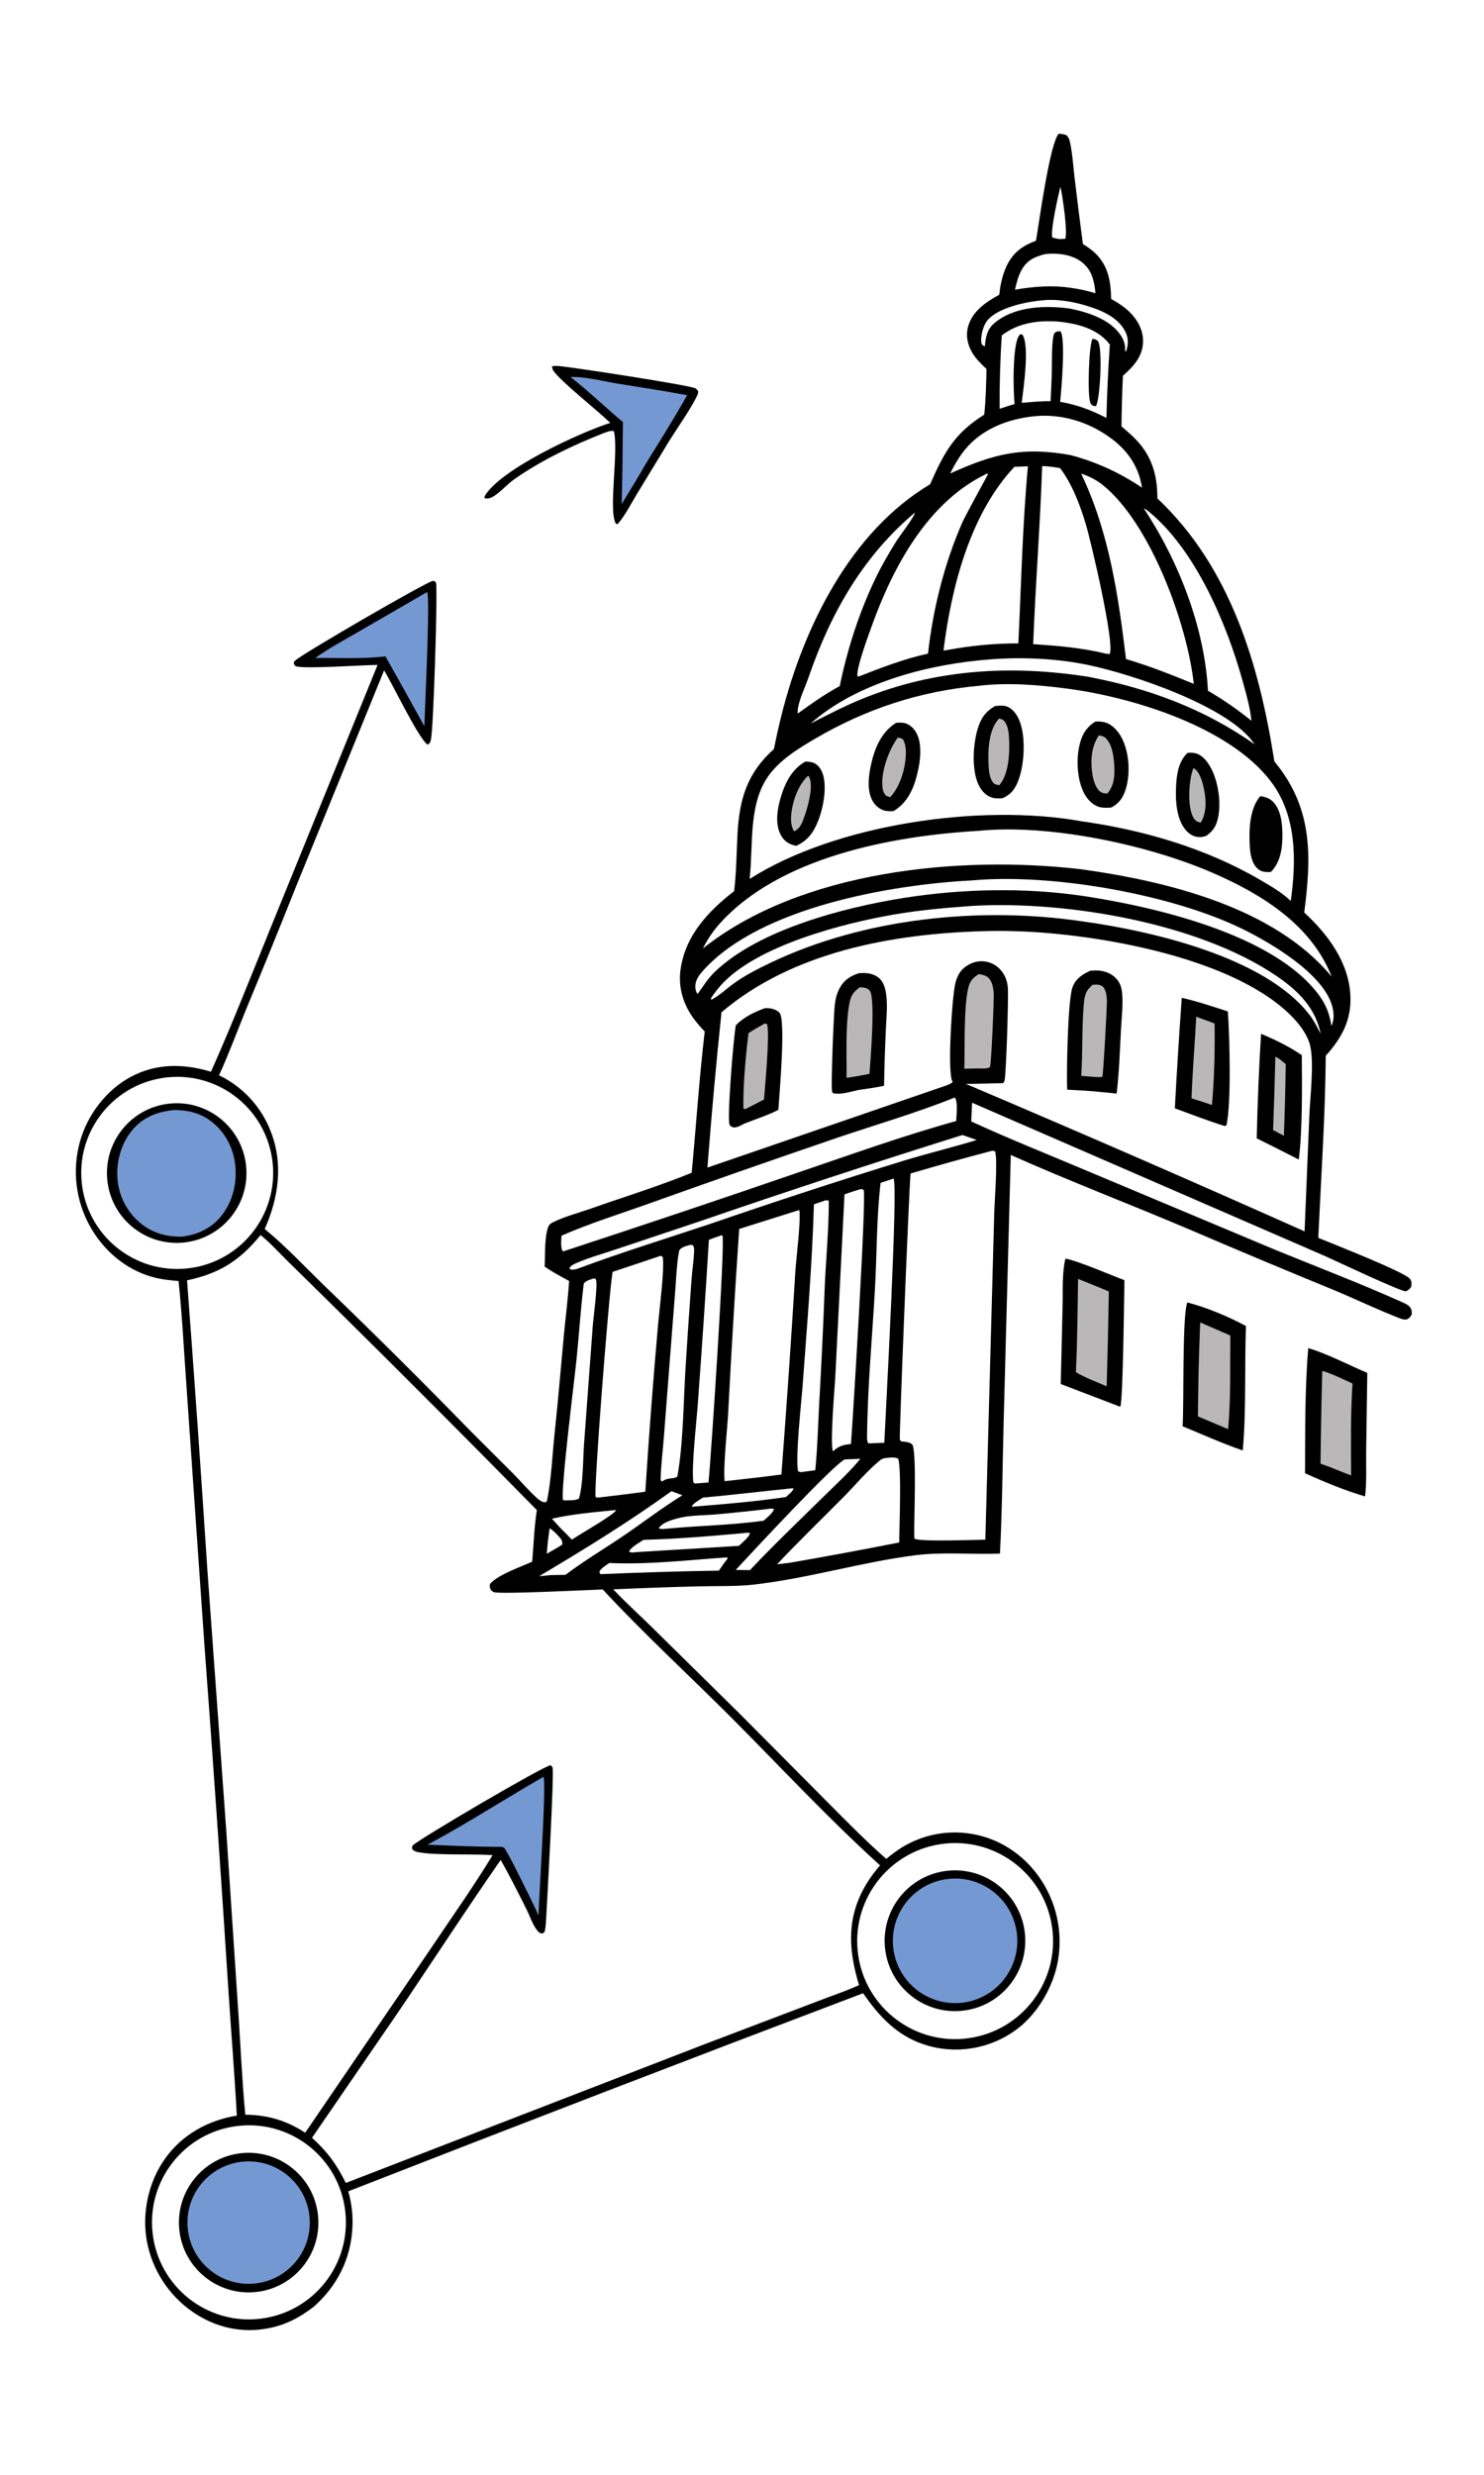 <svg xmlns="http://www.w3.org/2000/svg" style="display: block;" viewBox="0 0 1229 2048" width="1024" height="1707" preserveAspectRatio="none"><path transform="translate(0,0)" fill="rgb(255,255,255)" d="M 0 0 L 1229 0 L 1229 2048 L 0 2048 L 0 0 z"></path><path transform="translate(0,0)" fill="rgb(0,0,0)" d="M 876.724 110.658 C 879.082 110.709 880.92 111.028 883.149 111.796 C 884.841 113.426 885.45 114.881 885.976 117.12 C 888.181 126.502 888.691 136.782 889.854 146.374 C 892.034 164.909 894.358 183.428 896.827 201.927 C 900.538 204.216 904.044 206.59 907.183 209.641 C 917.845 220.004 920.018 233.113 920.192 247.312 C 926.302 250.798 932.102 254.47 936.947 259.647 C 943.002 266.115 947.001 274.336 946.617 283.346 C 946.103 295.416 938.443 303.305 930.005 310.894 C 929.217 324.867 928.974 338.819 928.766 352.809 C 932.457 355.898 936.127 359.069 939.54 362.463 C 953.777 376.619 958.567 392.787 958.475 412.338 C 1019.06 469.39 1042.95 550.181 1055.38 629.959 C 1056.46 631.267 1057.51 632.595 1058.54 633.943 C 1087.39 671.414 1085.93 710.148 1080.11 754.985 C 1099.57 772.893 1116.87 795.891 1118.33 823.381 C 1119.42 843.919 1111.22 858.709 1097.96 873.487 C 1097.51 923.611 1094.07 974.083 1091.75 1024.17 C 1102.85 1028.77 1163.39 1052.44 1167.68 1058.15 C 1169.35 1060.37 1168.97 1061.97 1168.74 1064.54 C 1167.2 1066.84 1166.76 1067.2 1164.27 1068.41 C 1160.12 1068.72 1105.66 1042.92 1097.57 1039.35 L 805.043 912.371 L 804.338 927.849 C 835.666 942.284 867.741 955 899.499 968.437 L 1056.11 1034.08 C 1090.81 1048.26 1126.3 1061.76 1160.49 1077.07 C 1162.77 1078.09 1165.97 1079.36 1167.55 1081.37 C 1169.29 1083.58 1169.25 1084.88 1169.15 1087.51 C 1168.03 1089.73 1167.21 1090.61 1164.95 1091.7 C 1163.03 1091.89 1161.62 1091.64 1159.83 1090.95 C 1141.63 1083.97 1123.75 1075.36 1105.74 1067.8 C 1065.12 1051.18 1024.65 1034.22 984.309 1016.92 C 935.412 996.179 885.609 977.223 837.098 955.602 L 831.157 1178 C 830.218 1213.78 829.983 1249.65 828.143 1285.4 C 805.11 1286.32 780.873 1283.88 758.1 1286.76 C 713.035 1292.47 668.727 1306.17 623.48 1311.13 C 609.357 1312.68 594.602 1312.14 580.37 1312.48 C 556.2 1313.04 532.036 1313.88 507.885 1315 C 517.75 1325.53 528.705 1335.33 539.012 1345.46 L 613.149 1418.44 L 685.413 1491.17 C 701.293 1507.06 717.002 1523.22 733.95 1537.99 C 736.179 1536.17 738.451 1534.41 740.764 1532.69 C 759.072 1519.06 782.158 1513.5 804.665 1517.31 C 827.242 1520.99 847.032 1534.05 860.264 1552.56 C 874.677 1572.74 880.401 1597.86 876.155 1622.29 C 872.314 1644.32 858.632 1667.51 840.196 1680.34 C 821.755 1693.32 798.893 1698.41 776.688 1694.46 C 747.954 1689.16 730.631 1672.12 714.812 1649.14 C 572.401 1703.06 430.264 1757.69 288.407 1813.05 C 291.275 1822.95 292.433 1833.25 291.83 1843.54 C 290.392 1869.25 279.201 1891.3 260.094 1908.32 C 248.485 1917.35 236.689 1923.6 222.072 1926.4 C 199.859 1930.65 178.196 1925.63 159.656 1912.87 C 139.725 1899.14 126.045 1878.07 121.611 1854.27 C 117.411 1830.86 122.907 1805.35 136.717 1785.97 C 150.833 1766.15 172.406 1754.25 196.108 1750.41 C 194.368 1717.19 191.609 1683.97 189.423 1650.77 C 183.207 1553.71 176.466 1456.69 169.198 1359.7 L 154.779 1152 C 152.536 1121.34 151.044 1090.49 147.893 1059.92 C 140.756 1059.31 133.573 1058.55 126.643 1056.67 C 104.352 1050.61 86.029 1034.95 74.757 1015.02 C 62.556 993.366 59.552 967.727 66.416 943.843 C 72.706 921.956 88.206 901.733 108.343 890.953 C 129.612 879.566 152.183 879.985 174.719 886.748 C 191.889 848.263 207.399 808.798 223.282 769.755 L 312.692 550.163 C 303.016 550.046 248.882 553.903 244.681 551.051 C 243.469 550.228 243.613 549.441 243.259 548.098 C 243.699 547.364 243.709 547.263 244.423 546.569 C 250.073 541.074 354.462 480.593 358.598 480.609 C 360.032 480.614 360.103 481.111 361.094 482.037 C 362.585 486.768 359.037 604.494 356.785 612.38 C 356.177 614.507 355.905 615.048 354.028 616.115 C 345.842 609.692 325.611 566.821 318.092 554.699 L 245.426 732.87 C 231.804 767.079 217.926 801.185 203.792 835.185 C 196.348 853.355 189.585 871.825 181.401 889.68 C 201.251 899.214 216.66 916.033 224.422 936.64 C 234.734 963.324 230.601 991.351 219.227 1016.85 C 236.99 1031.4 252.913 1048.62 269.451 1064.55 C 310.554 1104.11 351.022 1144.32 390.839 1185.17 L 424.884 1219.12 C 431.224 1225.55 437.174 1232.54 443.806 1238.67 C 445.605 1240.33 447.914 1242.34 450.365 1242.86 C 451.891 1243.19 451.745 1242.92 452.905 1242.14 C 456.743 1223.74 457.373 1203.74 459.396 1185.01 C 462.222 1158.85 464.357 1132.68 466.804 1106.49 C 468.257 1090.94 470.298 1075.43 471.331 1059.85 C 464.413 1056.1 457.525 1052.43 451.038 1047.96 C 451.663 1038.46 450.705 1023.97 454.021 1015.17 C 454.988 1012.61 456.838 1011.83 459.138 1010.73 C 468.518 1006.25 479.544 1003.4 489.415 999.926 C 517.168 990.17 545.603 981.445 572.829 970.33 C 576.526 931.364 579.035 892.318 583.626 853.435 C 580.744 850.471 578.025 847.352 575.482 844.092 C 566.336 832.267 561.588 817.855 563.51 802.922 C 567.17 774.478 586.3 754.032 607.975 737.335 C 609.963 721.424 609.899 705.138 610.823 689.126 C 612.459 660.761 618.953 639.352 640.921 619.773 C 642.872 610.036 645.05 600.347 647.453 590.712 C 665.812 518.441 704.284 440.012 770.311 400.655 C 781.708 374.736 790.113 358.731 815.119 343.058 C 816.415 330.573 816.785 317.844 816.958 305.303 C 812.705 301.242 808.26 297.021 805.238 291.924 C 801.255 285.206 799.666 277.668 801.796 270.047 C 805.348 257.333 816.677 249.858 827.564 243.828 C 828.372 236.07 830.078 227.897 833.313 220.785 C 838.589 209.189 846.343 203.552 857.976 199.163 C 860.67 183.576 869.148 119.908 876.724 110.658 z"></path><path transform="translate(0,0)" fill="rgb(255,255,255)" d="M 215.802 1021.87 C 223.279 1027.81 230.047 1035.35 236.854 1042.06 L 276.08 1080.61 C 332.682 1136.46 388.862 1192.74 444.615 1249.44 C 442.417 1263.35 441.961 1278.02 440.757 1292.07 C 430.55 1296.8 413.665 1302.25 405.961 1310.26 C 405.34 1312.91 405.462 1313.13 406.568 1315.64 C 407.232 1316.09 408.306 1317.07 409.021 1317.31 C 414.575 1319.16 486.414 1315.53 499.142 1315.06 C 532.4 1350.98 570.458 1385.87 605.275 1420.73 C 646.113 1461.62 685.983 1504.63 728.843 1543.38 C 723.587 1549.41 718.798 1556.1 715.016 1563.15 C 700.95 1589.39 703.123 1615.1 711.439 1642.42 C 700.551 1647.47 688.725 1651.26 677.527 1655.64 L 583.093 1691.51 L 286.361 1806.14 C 279.059 1791.12 270.862 1779.96 258.382 1768.76 L 313.44 1688.6 C 347.807 1639.14 380.248 1588.31 414.663 1538.89 C 422.225 1552.2 429.175 1566.11 436.057 1579.79 C 438.798 1585.24 441.092 1592.43 444.84 1597.12 C 446.409 1599.09 446.923 1599.44 449.363 1599.75 L 451.043 1598.29 C 451.699 1595.66 451.948 1593.2 452.115 1590.51 C 452.931 1577.29 459.166 1465.43 457.581 1462.27 C 457.227 1461.57 456.538 1461.09 456.016 1460.5 C 450.077 1461.11 348.42 1520.75 342.006 1526.71 C 341.02 1527.62 341.318 1528.51 341.268 1529.8 C 343.19 1531.78 344.386 1532.08 347.044 1532.57 C 361.947 1535.29 390.888 1533.61 407.953 1534.94 C 392.099 1560.96 374.399 1585.94 357.405 1611.23 L 252.747 1764.58 C 237.205 1754.41 221.653 1749.89 203.142 1749.65 C 200.518 1722.19 199.334 1694.43 197.498 1666.89 L 187.336 1513.94 L 171.651 1297.6 C 166.474 1218.15 160.893 1138.72 154.907 1059.33 C 181.807 1053.63 198.56 1043 215.802 1021.87 z"></path><path transform="translate(0,0)" fill="rgb(255,255,255)" d="M 813.926 770.452 C 823.117 770.121 832.317 770.128 841.507 770.472 C 907.957 772.432 1024.65 792.293 1071.77 843.006 C 1077.6 849.29 1083.25 857.171 1085.14 865.692 C 1088.33 880.097 1085.01 907.719 1084.35 923.233 L 1080.41 1018.82 C 987.283 977.289 893.775 936.613 799.9 896.799 C 810.188 896.773 820.494 896.391 830.781 896.151 C 831.3 895.45 831.722 894.937 831.928 894.068 C 833.371 887.977 835.227 825.43 834.696 817.552 C 834.437 813.706 833.449 809.992 831.588 806.607 C 828.844 801.613 824.196 797.704 818.69 796.131 C 813.119 794.54 807.429 795.281 802.373 798.089 C 796.036 801.61 793.338 805.9 791.376 812.736 C 788.531 822.648 784.392 887.141 788.697 894.603 C 788.789 894.764 788.893 894.917 788.992 895.074 C 787.897 896.869 783.236 898.227 781.104 898.983 L 585.864 966.045 C 589.161 923.159 593.045 880.321 597.514 837.541 C 656.24 787.628 739.013 772.556 813.926 770.452 z"></path><path transform="translate(0,0)" fill="rgb(0,0,0)" d="M 903.042 803.163 C 905.491 803.004 907.999 802.82 910.447 803.07 C 916.045 803.642 921.661 806.064 925.205 810.547 C 927.545 813.506 928.721 816.767 929.165 820.486 C 930.354 830.436 928.878 841.612 928.357 851.619 C 927.436 869.3 926.862 887.192 924.76 904.778 L 913.762 903.725 C 903.795 902.562 893.791 902.102 883.775 901.58 C 883.212 887.016 884.246 827.506 888.236 816.769 C 890.867 809.687 896.424 806.089 903.042 803.163 z"></path><path transform="translate(0,0)" fill="rgb(185,183,184)" d="M 904.869 814.812 C 907.6 814.573 909.635 814.337 912.205 815.578 C 913.975 816.433 915.137 818.849 915.679 820.625 C 916.513 823.357 916.709 826.448 916.71 829.285 C 916.711 833.669 913.744 889.432 912.884 891.041 L 910.247 891.211 C 905.309 891.032 900.368 890.532 895.443 890.135 C 896.714 870.762 895.889 851.177 897.492 831.834 C 898.142 823.994 898.739 820.002 904.869 814.812 z"></path><path transform="translate(0,0)" fill="rgb(0,0,0)" d="M 978.704 825.566 C 991.636 828.512 1004.24 832.787 1016.86 836.832 C 1018.34 857.407 1019.83 912.255 1015.76 930.995 L 1014.36 931.704 C 1000.42 927.367 986.699 922.004 972.971 917.021 C 974.589 886.518 976.5 856.032 978.704 825.566 z"></path><path transform="translate(0,0)" fill="rgb(185,183,184)" d="M 990.688 841.242 L 1005.9 846.794 C 1006.2 869.02 1005.67 892.161 1003.7 914.283 C 998.121 912.277 992.416 910.571 986.769 908.763 C 987.564 886.275 989.504 863.73 990.688 841.242 z"></path><path transform="translate(0,0)" fill="rgb(0,0,0)" d="M 711.363 805.191 C 712.578 805.102 713.796 805.053 715.015 805.044 C 719.937 805.03 725.583 806.446 729.007 810.199 C 732.259 813.763 733.4 818.747 733.977 823.401 C 735.123 832.653 733.996 842.617 733.626 851.94 C 732.906 867.396 732.413 882.862 732.147 898.333 C 725.173 899.926 717.835 900.744 710.759 901.867 C 704.662 903.176 695.738 906.111 689.76 904.41 C 689.508 903.948 689.262 903.56 689.098 903.065 C 687.966 899.645 690.452 838.657 691.377 830.998 C 691.925 826.467 693.027 822.037 695.152 817.974 C 698.812 810.976 704.001 807.565 711.363 805.191 z"></path><path transform="translate(0,0)" fill="rgb(185,183,184)" d="M 712.05 816.82 C 715.055 817.032 718.02 817.096 720.161 819.469 C 725.279 825.138 720.807 877.958 720.098 888.397 C 716.224 889.377 712.18 889.952 708.245 890.669 L 701.082 891.821 C 701.3 872.248 700.027 850.479 703.244 831.258 C 704.405 824.326 706.303 820.975 712.05 816.82 z"></path><path transform="translate(0,0)" fill="rgb(0,0,0)" d="M 633.507 834.132 C 633.904 834.119 634.301 834.097 634.699 834.092 C 638.392 834.052 642.921 835.143 645.525 837.889 C 650.974 843.634 645.362 906.691 644.612 918.296 C 635.879 922.761 625.884 925.916 616.732 929.533 C 613.773 931.045 610.815 932.914 607.396 932.841 C 606.211 932.271 605.003 931.987 604.312 930.825 C 601.841 926.67 607.512 857.344 609.433 848.207 C 616.268 841.4 624.565 837.372 633.507 834.132 z"></path><path transform="translate(0,0)" fill="rgb(185,183,184)" d="M 633.412 846.754 L 635.305 847.416 C 637.656 855.805 633.549 898.836 632.738 909.713 L 617.389 917.64 L 615.638 917.269 C 615.344 897.541 617.471 874.53 619.887 854.839 C 624.164 851.85 628.897 849.373 633.412 846.754 z"></path><path transform="translate(0,0)" fill="rgb(0,0,0)" d="M 1044.38 855.362 C 1056.15 860.271 1067.57 865.833 1078.11 873.056 C 1078.37 897.28 1078.68 936.156 1075.61 959.401 C 1064.05 953.467 1052.44 947.612 1040.79 941.835 C 1041.4 912.989 1042.6 884.159 1044.38 855.362 z"></path><path transform="translate(0,0)" fill="rgb(185,183,184)" d="M 1056.21 874.317 C 1059.37 875.605 1062.15 878.326 1064.81 880.447 C 1064.53 900.2 1064.02 919.948 1063.28 939.688 L 1054.33 934.985 C 1055.1 914.767 1055.73 894.544 1056.21 874.317 z"></path><path transform="translate(0,0)" fill="rgb(255,255,255)" d="M 810.935 567.405 C 834.289 564.474 861.625 566.759 884.82 569.882 C 938.589 577.122 1018.33 601.483 1052.59 646.694 C 1073.97 674.893 1073.65 711.943 1068.97 745.429 C 1061.89 738.584 1052.08 732.932 1043.59 727.983 C 998.619 701.75 946.597 686.592 895.237 679.459 C 895.119 679.428 895.003 679.387 894.883 679.366 C 811.682 664.647 692.171 681.832 620.801 727.249 C 624.162 698.201 618.984 662.495 639.079 638.496 C 648.824 626.857 661.875 618.927 674.812 611.325 C 717.011 586.53 762.107 571.725 810.935 567.405 z"></path><path transform="translate(0,0)" fill="rgb(0,0,0)" d="M 824.139 584.159 C 827.091 583.916 830.358 583.49 833.235 584.352 C 838.058 585.796 841.564 590.38 843.621 594.77 C 849.749 607.848 848.544 631.489 843.656 644.918 C 840.881 652.542 837.693 657.022 830.29 660.432 C 827.389 660.668 824.579 660.781 821.751 659.96 C 817.037 658.592 813.663 655.171 811.296 650.991 C 804.503 638.992 805.661 617.526 809.291 604.445 C 811.92 594.969 815.562 589.001 824.139 584.159 z"></path><path transform="translate(0,0)" fill="rgb(185,183,184)" d="M 827.373 594.46 L 830.599 595.48 C 834.589 599.178 835.262 604.732 835.6 609.913 C 836.378 621.844 835.7 640.442 827.606 649.65 C 825.89 649.307 824.326 649.329 823.03 648.079 C 819.63 644.799 818.915 637.887 818.721 633.434 C 818.171 620.84 818.486 604.107 827.373 594.46 z"></path><path transform="translate(0,0)" fill="rgb(0,0,0)" d="M 907.144 597.002 C 910.014 596.877 912.789 596.96 915.558 597.809 C 921.275 599.561 925.992 604.958 928.728 610.06 C 935.143 622.021 936.306 639.654 932.4 652.56 C 930.223 659.749 927.009 664.633 920.335 668.143 C 917.43 668.378 914.461 668.512 911.578 667.977 C 906.508 667.038 902.097 663.066 899.33 658.874 C 892.163 648.016 891.091 629.801 893.797 617.4 C 895.79 608.261 899.225 602.025 907.144 597.002 z"></path><path transform="translate(0,0)" fill="rgb(185,183,184)" d="M 910.04 608.408 C 911.867 608.751 913.788 609.079 915.244 610.322 C 920.6 614.893 922.14 624.469 922.639 631.037 C 923.341 640.267 923.295 649.263 917.06 656.546 C 915.127 656.437 913.069 656.375 911.432 655.221 C 907.639 652.546 905.751 646.368 904.949 642.019 C 902.881 630.809 903.478 617.999 910.04 608.408 z"></path><path transform="translate(0,0)" fill="rgb(0,0,0)" d="M 742.095 598.036 C 744.473 597.854 747.139 597.716 749.461 598.327 C 753.086 599.281 756.36 602.207 758.313 605.354 C 764.322 615.039 762.135 630.304 759.543 640.699 C 756.422 653.22 751.272 664.364 739.928 671.109 C 737.678 671.23 735.39 671.228 733.17 670.794 C 729.136 670.004 725.368 666.971 723.166 663.539 C 717.598 654.861 719.306 641.803 721.41 632.346 C 724.425 618.8 730.029 605.614 742.095 598.036 z"></path><path transform="translate(0,0)" fill="rgb(185,183,184)" d="M 743.467 610.342 C 745.648 610.453 746.319 610.64 748.016 612.015 C 749.585 615.258 750.135 618.07 750.203 621.667 C 750.435 634.101 745.876 650.513 737.189 659.521 C 735.794 659.443 734.725 658.764 733.518 658.127 C 732.052 656.264 731.304 654.53 730.955 652.197 C 729.07 639.597 735.977 620.444 743.467 610.342 z"></path><path transform="translate(0,0)" fill="rgb(0,0,0)" d="M 667.121 630.04 C 669.107 630.178 671.254 630.273 673.151 630.914 C 676.729 632.123 679.228 635.156 680.7 638.529 C 685.458 649.43 681.923 667.937 677.774 678.639 C 674.001 688.37 669.012 695.574 659.35 699.803 C 658.815 699.703 658.278 699.606 657.752 699.465 C 652.87 698.16 649.375 695.693 646.875 691.302 C 641.731 682.267 643.63 669.818 646.408 660.345 C 649.999 648.101 655.643 636.378 667.121 630.04 z"></path><path transform="translate(0,0)" fill="rgb(185,183,184)" d="M 669.35 641.796 C 669.745 642.312 669.831 642.37 670.105 642.901 C 673.907 650.268 669.027 667.613 666.357 675.068 C 664.376 680.6 663.124 685.219 657.569 687.857 C 655.368 683.793 654.869 679.74 655.172 675.198 C 655.909 664.121 660.814 649.297 669.35 641.796 z"></path><path transform="translate(0,0)" fill="rgb(0,0,0)" d="M 983.622 622.86 C 985.418 622.795 987.281 622.716 989.062 623.016 C 993.969 623.843 997.724 627.556 1000.45 631.48 C 1008.34 642.83 1011.48 661.962 1008.98 675.414 C 1007.61 682.766 1005.09 687.374 998.909 691.6 C 997.251 692.112 995.57 692.6 993.821 692.618 C 989.465 692.665 985.63 690.696 982.703 687.573 C 974.183 678.484 973.375 662.236 973.991 650.424 C 974.504 640.582 975.995 629.76 983.622 622.86 z"></path><path transform="translate(0,0)" fill="rgb(185,183,184)" d="M 988.321 635.545 C 988.509 635.631 988.706 635.699 988.884 635.803 C 993.172 638.313 995.315 645.457 996.453 649.974 C 998.911 659.737 999.816 671.669 994.454 680.541 C 993.54 680.413 993.722 680.466 992.688 680.17 C 990.219 679.46 988.781 677.52 987.717 675.276 C 983.266 665.883 984.531 645.213 988.321 635.545 z"></path><path transform="translate(0,0)" fill="rgb(0,0,0)" d="M 1043.79 658.675 C 1047.63 659.404 1050.89 660.161 1053.85 662.956 C 1061.02 669.737 1062.08 682.064 1062.06 691.291 C 1062.03 702.11 1060.4 713.632 1052.41 721.514 C 1048.24 721.679 1044.6 721.586 1041.31 718.548 C 1036.62 714.203 1035.39 706.39 1035.02 700.352 C 1034.22 687.246 1034.76 668.812 1043.79 658.675 z"></path><path transform="translate(0,0)" fill="rgb(255,255,255)" d="M 821.637 952.119 C 822.264 952.056 823.464 952.434 824.097 952.566 C 826.419 959.5 823.585 994.507 823.37 1004.42 L 816.034 1273.89 C 807.636 1273.97 761.278 1275.82 757.285 1273.02 L 757.136 1269.25 C 756.936 1256.33 759.212 1203.64 755.72 1195.39 C 753.186 1192.87 749.625 1192.98 746.233 1192.59 C 745.889 1192.06 745.41 1191.59 745.2 1190.99 C 744.62 1189.34 752.616 988.211 754.084 970.939 C 776.501 964.309 799.021 958.035 821.637 952.119 z"></path><path transform="translate(0,0)" fill="rgb(255,255,255)" d="M 778.411 1525.9 C 822.922 1518.9 864.603 1549.52 871.23 1594.09 C 877.857 1638.66 846.889 1680.08 802.269 1686.34 C 758.168 1692.53 717.329 1662 710.779 1617.95 C 704.229 1573.9 734.419 1532.81 778.411 1525.9 z"></path><path transform="translate(0,0)" fill="rgb(0,0,0)" d="M 784.206 1547.88 C 816.005 1544.22 844.798 1566.91 848.677 1598.68 C 852.556 1630.45 830.066 1659.4 798.321 1663.49 C 766.267 1667.63 736.976 1644.87 733.059 1612.79 C 729.143 1580.71 752.099 1551.58 784.206 1547.88 z"></path><path transform="translate(0,0)" fill="rgb(116,152,210)" d="M 783.271 1554.85 C 811.481 1550.59 837.785 1570.06 841.947 1598.29 C 846.11 1626.51 826.548 1652.75 798.309 1656.81 C 770.209 1660.86 744.13 1641.41 739.988 1613.33 C 735.846 1585.24 755.2 1559.09 783.271 1554.85 z"></path><path transform="translate(0,0)" fill="rgb(255,255,255)" d="M 195.943 1759.09 C 240.143 1753.41 280.511 1784.81 285.881 1829.05 C 291.251 1873.29 259.567 1913.44 215.292 1918.5 C 171.453 1923.51 131.784 1892.21 126.467 1848.4 C 121.15 1804.6 152.177 1764.71 195.943 1759.09 z"></path><path transform="translate(0,0)" fill="rgb(0,0,0)" d="M 199.624 1781.53 C 231.497 1778.03 260.122 1801.16 263.383 1833.06 C 266.644 1864.96 243.293 1893.41 211.37 1896.43 C 179.789 1899.41 151.712 1876.37 148.485 1844.81 C 145.259 1813.25 168.092 1785 199.624 1781.53 z"></path><path transform="translate(0,0)" fill="rgb(116,152,210)" d="M 200.64 1788.56 C 228.442 1785.65 253.346 1805.81 256.29 1833.61 C 259.233 1861.41 239.103 1886.34 211.308 1889.31 C 183.466 1892.3 158.484 1872.12 155.536 1844.28 C 152.587 1816.43 172.79 1791.47 200.64 1788.56 z"></path><path transform="translate(0,0)" fill="rgb(255,255,255)" d="M 134.961 891.845 C 178.259 885.351 218.654 915.099 225.302 958.374 C 231.949 1001.65 202.344 1042.15 159.093 1048.95 C 115.626 1055.78 74.878 1026 68.197 982.506 C 61.517 939.014 91.446 898.372 134.961 891.845 z"></path><path transform="translate(0,0)" fill="rgb(0,0,0)" d="M 139.948 913.146 C 171.744 909.602 200.366 932.573 203.79 964.382 C 207.213 996.191 184.135 1024.73 152.313 1028.03 C 120.66 1031.32 92.31 1008.39 88.905 976.747 C 85.5 945.107 108.321 916.67 139.948 913.146 z"></path><path transform="translate(0,0)" fill="rgb(116,152,210)" d="M 144.132 918.419 C 155.654 918.384 165.912 920.859 175.164 927.984 C 186.39 936.629 193.156 949.628 194.783 963.613 C 196.516 978.516 192.81 994.216 183.302 1006 C 174.907 1016.41 163.544 1021.69 150.434 1023.19 C 137.688 1023.34 126.268 1020.2 116.282 1011.99 C 105.43 1003.03 98.618 990.094 97.366 976.074 C 95.987 961.869 100.196 946.289 109.352 935.228 C 118.401 924.298 130.355 919.761 144.132 918.419 z"></path><path transform="translate(0,0)" fill="rgb(255,255,255)" d="M 810.468 687.416 C 868.547 681.538 950.464 698.835 1004.01 722.056 C 1044.87 739.776 1085.89 764.989 1102.86 808.117 C 1055.37 750.737 967.012 729.252 896.009 719.287 L 894.356 719.093 C 794.329 707.606 663.197 720.282 582.086 784.775 C 585.855 777.462 590.07 770.892 595.54 764.747 C 645.264 708.889 739.417 691.515 810.468 687.416 z"></path><path transform="translate(0,0)" fill="rgb(255,255,255)" d="M 661.965 1001.13 C 663.351 1010.66 659.373 1040.83 658.639 1052.62 C 655.25 1108.42 651.414 1164.2 647.133 1219.95 C 631.523 1222.14 615.777 1223.69 600.117 1225.51 C 598.822 1213.48 602.297 1183.05 603.051 1169.05 C 605.68 1118.28 608.724 1067.53 612.182 1016.8 L 661.965 1001.13 z"></path><path transform="translate(0,0)" fill="rgb(255,255,255)" d="M 547.173 1039.02 C 547.729 1039.15 548.401 1039.72 548.886 1040.03 C 550.442 1050.33 545.876 1085.07 544.878 1097.29 C 540.852 1142.88 537.369 1188.52 534.43 1234.19 C 521.337 1236.06 508.14 1237.48 495.013 1239.12 L 493.278 1238.61 C 491.493 1233.69 504.371 1068.65 507.34 1052.33 L 547.173 1039.02 z"></path><path transform="translate(0,0)" fill="rgb(255,255,255)" d="M 863.094 385.626 C 868.157 385.708 872.968 386.472 877.943 387.315 C 888.072 400.818 894.354 417.545 899.193 433.57 C 903.309 447.199 923.5 532.777 919.007 541.185 L 915.74 540.783 C 895.983 535.986 875.868 534.266 855.641 532.982 C 857.515 483.833 861.429 434.74 863.094 385.626 z"></path><path transform="translate(0,0)" fill="rgb(255,255,255)" d="M 840.111 386.221 L 851.295 385.804 C 846.763 434.419 845.735 483.582 843.376 532.356 C 826.413 532.268 810.01 533.688 793.262 536.292 L 781.359 538.323 C 787.772 486.27 803.32 425.253 840.111 386.221 z"></path><path transform="translate(0,0)" fill="rgb(255,255,255)" d="M 895.384 391.884 C 902.07 394.119 907.779 396.896 913.31 401.335 C 952.599 432.871 983.229 516.039 988.647 565.812 C 970.096 558.235 951.754 550.979 932.52 545.276 C 926.1 492.391 918.562 440.414 895.384 391.884 z"></path><path transform="translate(0,0)" fill="rgb(255,255,255)" d="M 817.322 391.901 L 818.294 392.21 C 818.307 392.458 799.686 426.075 796.906 432.405 C 782.107 466.107 772.575 504.262 768.554 540.8 C 748.849 545.053 730.1 552.366 711.368 559.64 L 710.182 559.605 C 708.61 554.233 719.077 526.018 721.565 519.049 C 739.164 469.75 768.062 415.252 817.322 391.901 z"></path><path transform="translate(0,0)" fill="rgb(255,255,255)" d="M 790.709 908.054 C 793.563 911.202 792.01 923.114 791.914 927.492 C 747.739 939.74 703.866 955.523 660.457 970.29 C 595.883 992.474 531.148 1014.19 466.259 1035.43 C 463.951 1032.71 464.916 1025.93 464.997 1022.4 C 488.26 1012.16 513.134 1004.49 537.082 995.926 C 589.189 977.324 641.427 959.089 693.793 941.224 C 725.96 930.35 759.212 920.686 790.709 908.054 z"></path><path transform="translate(0,0)" fill="rgb(255,255,255)" d="M 805.107 728.433 C 870.406 722.422 970.359 739.708 1029.55 768.887 C 1052.55 780.224 1094.27 804.791 1102.78 830.841 C 1104.64 836.547 1105.4 843.249 1102.61 848.756 C 1101.16 839.117 1098.21 831.289 1092.36 823.388 C 1055.05 772.981 956.59 750.361 897.313 741.336 C 848.686 734.19 796.839 735.26 748.327 742.957 C 699.162 750.758 628.66 769.013 592.015 804.036 C 586.481 809.324 582.201 816.25 577.715 822.434 C 576.393 820.6 575.968 819.161 575.859 816.881 C 575.572 810.895 579.16 806.507 582.949 802.341 C 629.788 750.849 737.589 731.852 805.107 728.433 z"></path><path transform="translate(0,0)" fill="rgb(255,255,255)" d="M 858.286 266.312 C 865.837 265.484 873.874 265.618 881.401 266.664 C 895.642 268.642 910.168 273.258 919.131 285.064 C 917.739 305.281 916.797 325.527 916.305 345.787 C 903.74 339.302 891.961 334.869 877.989 332.468 C 878.977 322.902 882.666 280.266 878.28 274.196 C 875.827 273.956 875.598 274.087 873.453 275.333 C 870.641 279.131 871.327 300.257 871.088 305.75 C 870.983 314.478 870.435 323.234 870.064 331.956 C 862.139 331.773 854.045 332.703 846.138 333.288 C 847.58 321.79 852.847 285.681 846.708 276.824 L 844.947 276.585 C 844.583 276.949 844.425 277.092 844.077 277.527 C 838.34 284.699 839.073 324.164 840.256 334.328 C 836.081 335.461 831.941 336.921 827.811 338.219 C 827.75 318.103 828.309 297.522 829.664 277.454 C 838.667 270.724 847.223 267.85 858.286 266.312 z"></path><path transform="translate(0,0)" fill="rgb(0,0,0)" d="M 904.752 280.279 C 905.695 280.468 906.791 280.632 907.666 281.033 C 908.917 281.606 909.57 282.485 909.999 283.742 C 912.725 291.727 911.322 328.578 907.664 336.065 C 906.946 335.991 905.984 335.961 905.297 335.671 C 903.993 335.121 903.295 334.201 902.855 332.911 C 900.526 326.066 901.665 286.371 904.752 280.279 z"></path><path transform="translate(0,0)" fill="rgb(255,255,255)" d="M 733.361 1206.38 C 736.855 1206.04 740.54 1205.3 743.832 1206.83 C 746.772 1215.06 744.727 1264.2 744.73 1276.2 C 714.628 1282.14 684.459 1287.74 654.228 1292.98 L 643.5 1294.3 C 661.419 1275.27 680.3 1257.07 698.698 1238.5 C 708.508 1228.61 718.212 1216.82 728.948 1208.13 C 730.254 1207.08 731.71 1206.61 733.361 1206.38 z"></path><path transform="translate(0,0)" fill="rgb(255,255,255)" d="M 806.71 749.435 C 884.086 745.314 992.748 763.754 1057.21 807.536 C 1074.78 819.469 1089.55 833.862 1093.73 855.431 C 1090.99 850.074 1088.31 844.642 1084.64 839.848 C 1047.94 791.849 953.778 770.233 896.167 762.29 C 811.499 749.839 715.533 759.58 637.971 796.653 C 627.806 801.511 617.155 806.914 607.976 813.482 C 601.676 817.989 595.905 823.705 589.013 827.237 L 588.828 825.895 C 591.221 822.301 593.756 818.869 596.614 815.627 C 625.821 782.497 698.55 763.747 741.258 756.508 C 762.923 752.836 784.803 750.925 806.71 749.435 z"></path><path transform="translate(0,0)" fill="rgb(255,255,255)" d="M 856.587 344.38 C 878.775 342.185 900.888 348.853 918.912 361.767 C 933.71 372.37 942.831 385.408 945.798 403.441 C 926.829 390.927 908.638 382.473 886.737 376.581 C 846.871 369.358 823.201 375.334 786.887 391.766 C 790.386 384.784 794.265 377.979 799.236 371.927 C 813.374 354.715 834.989 346.595 856.587 344.38 z"></path><path transform="translate(0,0)" fill="rgb(116,152,210)" d="M 450.081 1470.13 C 452.699 1474.52 446.272 1570.95 445.991 1584.97 C 445.135 1582.92 444.234 1580.89 443.288 1578.88 C 440.404 1572.89 419.821 1530.5 417.42 1528.82 C 416.779 1528.37 415.945 1528.3 415.208 1528.04 C 394.814 1528.11 374.4 1527.07 354.022 1526.31 C 386.065 1509.22 418.294 1488.29 450.081 1470.13 z"></path><path transform="translate(0,0)" fill="rgb(116,152,210)" d="M 353.578 489.92 C 353.635 489.972 353.7 490.015 353.749 490.074 C 356.407 493.27 351.782 588.39 351.439 600.872 C 340.817 581.542 330.078 562.276 319.223 543.076 C 300.348 545.321 280.046 544.187 261.026 544.4 C 272.371 536.343 284.847 529.691 296.875 522.711 L 353.578 489.92 z"></path><path transform="translate(0,0)" fill="rgb(255,255,255)" d="M 711.771 984.126 C 713.53 983.787 713.679 983.729 715.296 984.464 C 717.577 991.288 706.439 1172.52 704.75 1194.77 C 699.234 1195.31 695.834 1195.98 691.439 1199.39 C 690.833 1200.37 690.707 1200.22 689.679 1200.6 C 687.369 1192.16 691.278 1148.88 691.9 1136.56 L 699.386 988.207 C 703.435 986.678 707.651 985.46 711.771 984.126 z"></path><path transform="translate(0,0)" fill="rgb(255,255,255)" d="M 947.215 420.609 C 948.489 421.199 949.543 421.771 950.643 422.658 C 989.763 454.225 1015.9 515.855 1029.07 563.339 C 1032.06 574.089 1035.28 585.215 1036.41 596.345 C 1024.81 587.037 1013.26 579.003 1000.39 571.488 C 997.7 519.25 975.972 463.884 947.215 420.609 z"></path><path transform="translate(0,0)" fill="rgb(255,255,255)" d="M 683.792 993.104 L 686.377 993.341 C 686.449 1018.19 683.824 1043.36 682.868 1068.23 C 681.687 1099.44 680.198 1130.63 678.401 1161.8 C 677.446 1179.97 676.972 1198.32 675.185 1216.43 L 663.08 1218.04 C 662.337 1217.92 661.527 1217.47 660.83 1217.18 C 658.766 1203.47 663.566 1161.78 664.785 1145.28 C 668.444 1095.78 672.603 1046.03 674.058 996.411 L 683.792 993.104 z"></path><path transform="translate(0,0)" fill="rgb(255,255,255)" d="M 739.985 975.12 C 743.943 980.018 733.299 1172.58 732.353 1193.75 L 719.165 1194.22 C 717.842 1192.31 718.058 1190.09 718.081 1187.79 C 718.485 1147.3 722.373 1106.26 724.637 1065.81 C 726.248 1037.04 725.9 1007.23 729.275 978.682 L 739.985 975.12 z"></path><path transform="translate(0,0)" fill="rgb(255,255,255)" d="M 757.701 424.11 C 757.456 427.4 744.763 443.819 742.27 447.81 C 736.286 457.39 730.427 467.5 725.483 477.665 C 711.833 505.732 701.689 537.127 695.436 567.691 C 683.287 574.12 671.92 582.301 660.757 590.299 C 660.582 589.604 660.515 589.507 660.552 588.679 C 660.922 580.427 666.895 568.322 669.651 560.324 C 687.918 507.317 714.421 460.541 757.701 424.11 z"></path><path transform="translate(0,0)" fill="rgb(255,255,255)" d="M 821.618 545.425 C 848.037 543.574 875.608 544.853 901.56 550.285 C 937.679 557.846 1018.59 584.614 1039.04 615.849 C 997.018 586.331 951.455 569.568 901.232 559.949 C 837.242 549.955 774.532 553.637 714.126 578.169 C 699.454 584.127 685.451 591.47 671.321 598.583 C 710.519 564.176 770.805 549.074 821.618 545.425 z"></path><path transform="translate(0,0)" fill="rgb(255,255,255)" d="M 597.427 1022.06 L 598.293 1022.29 C 600.766 1026.38 588.764 1207.52 586.757 1226.6 L 575.63 1227.42 C 575.343 1227.42 574.409 1226.64 574.16 1226.47 C 572.588 1212.84 576.776 1177.25 577.884 1161.74 C 581.24 1116.45 584.311 1071.14 587.094 1025.81 C 590.466 1024.43 593.994 1023.29 597.427 1022.06 z"></path><path transform="translate(0,0)" fill="rgb(255,255,255)" d="M 571.633 1029.96 L 573.89 1030.28 C 575.168 1032.41 574.879 1034.35 574.763 1036.75 C 574.423 1043.84 573.274 1050.88 572.763 1057.95 C 570.943 1082.49 569.27 1107.04 567.743 1131.59 C 566.066 1158.83 565.833 1195.47 560.929 1221.77 C 558.793 1223.42 553.867 1222.96 551.016 1224.21 C 550.816 1224.3 550.62 1224.39 550.422 1224.49 C 549.7 1225.09 548.832 1225.35 547.97 1225.72 L 547.128 1224.58 C 547.284 1212.99 548.854 1201.15 549.754 1189.58 L 554.961 1122.28 L 559.257 1067.19 C 560.117 1056.35 560.402 1045.06 562.568 1034.42 C 564.704 1031.58 568.371 1030.98 571.633 1029.96 z"></path><path transform="translate(0,0)" fill="rgb(255,255,255)" d="M 491.129 1057.88 L 492.948 1057.84 C 493.114 1058.09 493.292 1058.34 493.446 1058.59 C 495.358 1061.8 491.32 1091.05 490.901 1097.12 L 483.751 1193.81 C 482.744 1207.34 483.068 1227.55 479.462 1239.94 C 476.3 1241.6 471.798 1241.26 468.246 1241.41 C 467.409 1241.58 467.01 1241.25 466.231 1240.95 C 464.341 1231.77 475.615 1142.67 477.47 1124.58 C 479.604 1103.78 480.854 1082.83 483.454 1062.08 C 485.092 1059.6 488.442 1058.88 491.129 1057.88 z"></path><path transform="translate(0,0)" fill="rgb(255,255,255)" d="M 797.028 939.088 L 808.954 943.194 C 789.265 949.178 769.187 954.045 749.456 960.016 C 695.571 976.608 641.966 994.092 588.66 1012.46 C 552.159 1024.65 515.306 1035.96 479.231 1049.38 C 476.951 1050.32 475.226 1050.47 472.772 1050.51 L 471.556 1049.14 C 473.139 1046.86 475.37 1045.87 477.851 1044.81 C 488.456 1040.29 500.065 1037.06 511.005 1033.38 L 578.749 1010.74 C 651.178 985.857 723.944 961.972 797.028 939.088 z"></path><path transform="translate(0,0)" fill="rgb(185,183,184)" d="M 810.751 805.922 C 812.051 806.184 813.348 806.453 814.625 806.814 C 817.457 807.615 819.489 809.457 820.792 812.097 C 822.322 815.196 822.801 819.181 822.943 822.6 C 823.181 828.313 821.091 878.835 819.883 882.87 C 817.344 884.6 812.769 883.973 809.75 884.002 L 798.602 884.254 C 799.15 866.273 798.001 832.63 802.054 816.785 C 803.433 811.396 806.11 808.663 810.751 805.922 z"></path><path transform="translate(0,0)" fill="rgb(255,255,255)" d="M 865.923 210.178 C 876.189 209.151 888.392 210.58 896.576 217.412 C 904.557 224.074 906.214 232.77 907.238 242.611 C 900.538 240.618 894.123 239.159 887.195 238.208 C 871.379 235.793 856.229 237.036 840.547 239.68 C 841.932 233.823 843.342 227.964 846.421 222.727 C 851.025 214.895 857.432 212.273 865.923 210.178 z"></path><path transform="translate(0,0)" fill="rgb(255,255,255)" d="M 699.765 1207.47 L 712.548 1206.99 C 703.487 1218.08 692.377 1228.09 682.18 1238.13 C 661.78 1258.22 640.72 1278.22 621.115 1299.06 L 609.244 1298.97 C 620.673 1286.67 691.232 1210.55 699.765 1207.47 z"></path><path transform="translate(0,0)" fill="rgb(255,255,255)" d="M 556.118 1233.76 C 559.122 1234.92 562.138 1236.05 565.165 1237.15 C 548.469 1247.39 532.592 1259.64 516.367 1270.66 C 500.434 1281.49 483.653 1291.38 468.293 1302.99 L 456.097 1303.2 L 446.421 1304.15 C 483.667 1282.09 520.972 1259.09 556.118 1233.76 z"></path><path transform="translate(0,0)" fill="rgb(255,255,255)" d="M 601.965 1288.52 L 602.708 1289.34 C 600.11 1292.65 597.683 1296.02 595.324 1299.51 C 562.589 1300.05 529.861 1301.03 497.151 1302.43 L 496.302 1300.46 C 498.049 1297.23 501.663 1295.27 504.607 1293.19 C 536.018 1294.67 570.45 1290.78 601.965 1288.52 z"></path><path transform="translate(0,0)" fill="rgb(255,255,255)" d="M 616.419 1268.42 C 618.028 1268.04 619.471 1268.16 621.099 1268.26 C 620.834 1271.51 614.359 1276.62 611.968 1279.01 L 527.561 1284.16 C 525.227 1284.34 522.817 1285.08 520.925 1283.64 C 522.955 1279.77 529.297 1276.52 532.922 1274.03 C 560.926 1273.29 588.543 1270.99 616.419 1268.42 z"></path><path transform="translate(0,0)" fill="rgb(255,255,255)" d="M 864.124 248.415 C 875.474 247.258 888.233 249.539 899.114 252.747 C 911.233 256.32 925.41 262.024 931.637 273.784 C 934.772 279.705 934.556 284.611 932.569 290.88 L 931.748 290.138 C 932.116 285.377 930.721 281.277 928.082 277.333 C 919.188 264.036 900.438 258.097 885.426 255.205 C 883.577 254.995 881.727 254.799 879.875 254.619 C 861.031 252.792 838.363 254.668 823.409 267.407 C 817.431 272.498 816.242 279.084 815.648 286.534 L 813.566 285.57 C 813.177 284.848 812.863 284.265 812.735 283.442 C 811.897 278.044 814.375 268.839 818.008 264.732 C 827.317 254.208 850.287 249.543 864.124 248.415 z"></path><path transform="translate(0,0)" fill="rgb(255,255,255)" d="M 636.563 1248.42 C 638.359 1248.11 639.233 1248.02 641.019 1248.61 C 639.923 1252.09 635.09 1255.66 632.404 1258.2 C 605.703 1261.94 578.117 1262.3 551.227 1264.88 C 549.14 1265.09 547.498 1265.42 545.553 1264.41 C 545.739 1264.15 545.914 1263.88 546.111 1263.62 C 549.775 1258.83 560.043 1256.36 565.644 1255.26 C 573.781 1253.67 582.901 1253.83 591.229 1253.12 C 606.366 1251.81 621.479 1250.24 636.563 1248.42 z"></path><path transform="translate(0,0)" fill="rgb(255,255,255)" d="M 508.603 1249.49 L 510.367 1249.46 C 507.931 1253.74 479.96 1269.47 473.616 1273.88 L 468.257 1268.39 C 464.326 1264.64 460.724 1260.58 457.079 1256.55 C 473.937 1252.7 491.421 1251.24 508.603 1249.49 z"></path><path transform="translate(0,0)" fill="rgb(255,255,255)" d="M 655.771 1231.42 L 657.175 1231.47 C 656.895 1233.67 652.57 1236.98 650.843 1238.64 C 625.452 1242.38 599.81 1244.51 574.241 1246.57 L 572.824 1246.5 C 573.929 1243.83 579.553 1240.87 582.078 1239.1 C 606.683 1236.84 631.193 1233.9 655.771 1231.42 z"></path><path transform="translate(0,0)" fill="rgb(255,255,255)" d="M 878.17 154.675 C 878.234 154.896 878.307 155.114 878.363 155.337 C 879.856 161.284 884.573 193.395 882.077 197.586 L 877.459 197.826 C 875.443 197.544 873.555 197.082 871.593 196.548 C 869.541 191.864 876.474 161.218 878.17 154.675 z"></path><path transform="translate(0,0)" fill="rgb(255,255,255)" d="M 455.204 1264.43 C 458.021 1266.06 461.567 1269.77 463.74 1272.28 C 465.374 1274.17 465.886 1275.61 465.629 1278.02 L 462.562 1279.91 L 452.813 1285.59 C 453.366 1278.47 454.121 1271.48 455.204 1264.43 z"></path><path transform="translate(0,0)" fill="rgb(0,0,0)" d="M 457.118 303.047 C 458.677 302.793 460.189 302.759 461.767 302.799 C 469.298 302.99 571.161 318.708 575.992 321.307 C 576.632 321.651 577.605 323.007 578.149 323.581 C 578.14 324.599 578.167 325.318 577.776 326.279 C 573.93 335.719 559.789 355.764 553.833 365.477 L 527.255 409.103 C 522.283 417.284 517.784 426.397 511.527 433.645 L 509.981 433.234 C 503.661 422.079 512.523 373.338 508.383 356.664 C 505.286 355.998 502.243 357.639 499.249 358.615 C 474.236 368.519 448.104 380.934 426.006 396.452 C 420.085 400.61 415.316 406.368 409.258 410.361 C 406.803 411.979 404.25 412.881 401.323 412.23 L 401.37 410.542 C 414.249 388.218 480.627 357.726 505.38 349.872 C 495.009 339.71 464.72 315.938 458.411 306.906 C 457.621 305.775 457.287 304.396 457.118 303.047 z"></path><path transform="translate(0,0)" fill="rgb(116,152,210)" d="M 472.515 311.963 C 484.282 311.394 498.571 315.275 510.301 317.208 C 529.874 320.434 549.526 323.31 569.019 326.989 C 558.411 346.067 546.55 364.777 535.054 383.339 C 528.645 394.704 521.612 405.818 514.883 417.002 C 515.409 394.408 515.74 371.811 515.877 349.212 C 501.228 337.01 487.586 323.668 472.515 311.963 z"></path><path transform="translate(0,0)" fill="rgb(0,0,0)" d="M 882.329 1041.36 C 892.179 1042.97 919.897 1055 931.221 1059.19 C 930.93 1070.7 930.108 1160.83 927.723 1163.93 L 878.465 1145.1 L 880.01 1079.96 C 880.335 1067.66 879.474 1053.3 882.329 1041.36 z"></path><path transform="translate(0,0)" fill="rgb(185,183,184)" d="M 892.803 1058.13 C 901.343 1061.5 909.846 1064.97 918.311 1068.53 C 917.876 1094.69 917.278 1120.85 916.517 1147.01 C 908.065 1143.35 898.913 1140.03 891.017 1135.31 C 892.249 1109.62 892.448 1083.84 892.803 1058.13 z"></path><path transform="translate(0,0)" fill="rgb(0,0,0)" d="M 983.308 1077.64 C 998.915 1081.59 1017.66 1089.42 1031.83 1097.11 C 1030.67 1131.23 1032.18 1166.13 1029.23 1200.1 C 1012.4 1194.34 995.887 1186.84 979.411 1180.1 C 980.611 1161.22 978.973 1088.03 983.308 1077.64 z"></path><path transform="translate(0,0)" fill="rgb(185,183,184)" d="M 993.964 1094.13 L 1018.91 1104.96 C 1018.69 1130.56 1019.38 1156.99 1017.1 1182.47 L 992.063 1171.9 C 992.249 1145.97 992.883 1120.04 993.964 1094.13 z"></path><path transform="translate(0,0)" fill="rgb(0,0,0)" d="M 1083.46 1115.43 C 1097.74 1119.44 1118.01 1129.83 1132.36 1135.92 L 1131.4 1200.5 C 1131.26 1212.85 1131.94 1225.86 1130.52 1238.11 C 1114.03 1233.28 1096.41 1226.05 1080.78 1218.91 C 1080.99 1184.7 1080.54 1149.51 1083.46 1115.43 z"></path><path transform="translate(0,0)" fill="rgb(185,183,184)" d="M 1095.05 1134.23 C 1103.65 1136.77 1111.95 1141.03 1120.13 1144.72 C 1118.45 1169.98 1118.8 1195.44 1118.97 1220.74 C 1110.44 1217.71 1102.25 1213.85 1093.6 1211.05 C 1093.88 1185.44 1094.36 1159.83 1095.05 1134.23 z"></path></svg>
